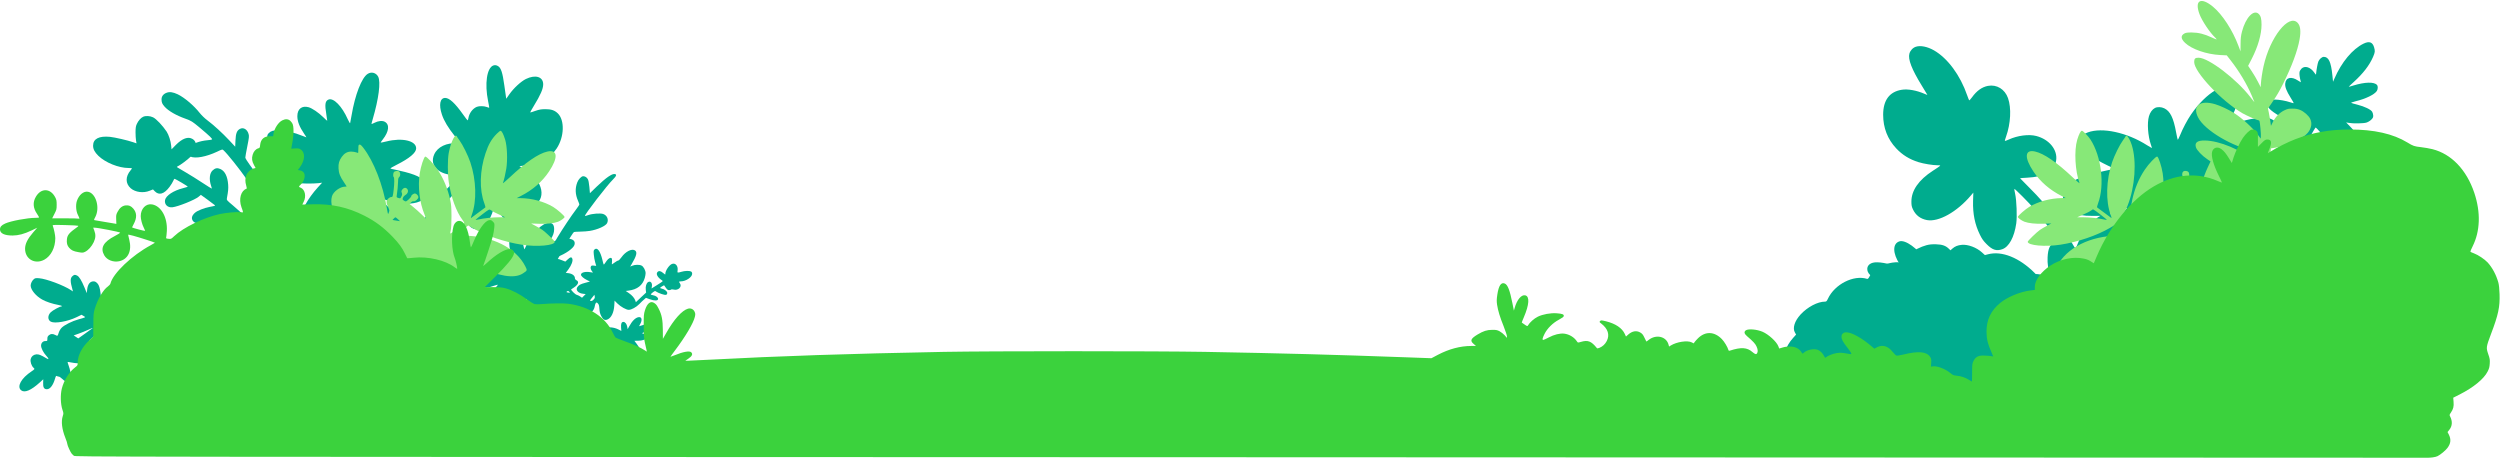 <?xml version="1.0" encoding="UTF-8"?><svg xmlns="http://www.w3.org/2000/svg" xmlns:xlink="http://www.w3.org/1999/xlink" clip-rule="evenodd" fill-rule="evenodd" height="3348.8" preserveAspectRatio="xMidYMid meet" stroke-linejoin="round" stroke-miterlimit="2" version="1.0" viewBox="1247.8 8776.9 18284.1 3348.8" width="18284.1" zoomAndPan="magnify"><path d="M0 0H20833.3V20833.3H0z" fill="none"/><g><g fill-rule="nonzero"><g fill="#00ac8e" id="change1_1"><path d="M18534.7,9095.74c-81.699,39.648 -161.796,135.764 -214.259,257.111l-9.612,22.027l-4.806,-46.857c-10.012,-98.519 -27.233,-135.364 -63.276,-135.364c-13.216,0 -32.439,16.82 -39.648,34.842c-5.206,13.617 -13.216,56.469 -16.02,86.905c-0.801,11.214 -0.801,11.214 -13.616,-6.808c-28.034,-40.048 -68.483,-52.463 -92.912,-29.235c-6.809,6.808 -13.617,18.022 -14.818,25.631c-2.403,12.815 1.602,43.252 8.81,68.082c2.403,8.41 1.202,8.01 -18.422,-5.206c-49.66,-33.641 -90.91,-24.43 -94.915,20.825c-2.403,25.231 8.41,53.665 39.248,103.325c13.616,21.226 23.628,39.247 22.827,40.449c-1.201,0.801 -12.415,-2.002 -24.83,-6.408c-33.24,-11.213 -82.9,-20.024 -114.538,-20.024c-23.629,-0 -29.236,1.602 -39.648,10.413c-17.221,14.417 -17.221,34.041 -0.401,54.465c25.631,31.238 124.951,87.306 178.616,100.923c28.435,7.208 66.481,8.41 78.495,2.002c4.406,-2.403 8.41,-3.604 9.211,-2.803c0.801,0.801 -12.815,25.631 -30.436,55.266c-37.245,62.076 -99.321,186.626 -123.75,248.301c-9.612,23.628 -17.621,52.063 -18.823,64.878c-2.002,21.626 -1.602,23.629 10.413,35.643c10.813,10.413 14.818,12.015 25.631,10.013c21.626,-4.406 33.24,-20.025 55.267,-75.292c11.213,-28.434 34.842,-80.497 52.063,-116.14c32.038,-64.478 98.919,-183.422 103.725,-183.422c1.602,0 19.223,18.823 39.648,42.051c62.876,72.087 140.17,134.162 186.626,150.582c40.449,14.017 74.89,6.408 94.915,-21.226c7.609,-11.213 9.211,-18.021 9.211,-43.252c-0,-26.432 -1.602,-32.84 -14.017,-56.068c-8.811,-16.019 -29.236,-41.65 -54.066,-67.682l-40.048,-41.65l20.024,3.604c31.238,5.607 105.728,4.406 127.755,-2.002c11.614,-3.604 25.631,-11.614 34.842,-20.425c12.815,-12.415 15.619,-17.621 15.619,-30.437c-0,-8.41 -3.605,-21.225 -7.609,-28.434c-10.413,-16.82 -55.267,-38.447 -108.532,-52.063c-23.228,-5.607 -43.653,-11.614 -45.255,-13.216c-2.002,-1.602 13.617,-6.808 34.042,-12.014c71.686,-17.221 136.164,-48.459 153.385,-74.491c8.41,-13.216 9.612,-34.842 1.602,-44.053c-20.024,-24.029 -87.706,-22.427 -173.81,4.005c-17.221,5.607 -32.039,9.612 -32.84,8.811c-0.801,-0.401 15.619,-16.02 36.044,-34.442c68.483,-62.075 114.538,-121.347 141.771,-183.822c14.818,-34.442 15.619,-42.852 7.209,-71.287c-11.214,-37.245 -35.243,-45.655 -76.092,-26.031Zm-83.301,751.309c-3.204,8.009 -11.213,8.009 -28.835,0.801c-15.218,-6.408 -18.822,-14.418 -6.407,-14.418c4.004,0 11.614,-3.604 16.82,-7.609l9.612,-8.01l5.606,11.614c3.204,6.008 4.406,14.017 3.204,17.622Z"/><path d="M2467.28,9454.97c-24.029,8.411 -38.046,26.032 -38.046,48.059c0,23.228 4.806,34.441 22.828,54.465c28.034,31.238 85.303,64.078 151.383,87.306c42.451,15.218 50.461,20.024 106.529,66.881c72.488,60.874 94.114,81.699 88.106,85.303c-2.803,2.003 -18.021,4.405 -33.64,5.607c-55.668,4.806 -113.738,26.432 -138.167,50.861c-24.83,24.83 -18.823,54.466 14.417,68.884c36.044,16.019 114.539,1.602 194.235,-35.643c38.446,-18.423 38.847,-18.423 47.658,-10.813c27.233,24.429 117.342,137.366 172.208,215.861c62.476,90.109 252.305,386.067 271.929,424.513c16.019,31.639 24.83,44.454 30.437,45.255c30.036,4.405 2.403,-81.298 -76.893,-239.49c-64.078,-127.754 -130.558,-237.887 -206.65,-340.812c-18.423,-24.83 -31.639,-46.857 -31.639,-52.063c0,-5.206 6.408,-42.051 14.418,-81.699c12.815,-64.478 14.017,-74.089 9.612,-89.708c-9.212,-34.442 -38.047,-52.063 -63.678,-38.046c-22.427,12.415 -30.036,32.439 -32.439,84.902l-2.002,45.255l-43.653,-46.857c-51.262,-54.465 -112.937,-110.934 -159.393,-145.776c-20.024,-14.818 -42.852,-37.245 -57.67,-55.667c-42.451,-53.665 -112.135,-112.536 -159.793,-134.964c-34.041,-16.019 -58.471,-19.623 -80.097,-11.614Z"/><path d="M5694.79,10070.5c-16.821,11.214 -53.665,42.852 -81.699,70.085l-50.862,49.259l-4.005,-45.655c-2.803,-30.437 -6.808,-49.66 -11.614,-57.67c-7.208,-12.815 -20.424,-20.825 -33.64,-20.825c-13.216,0 -35.243,23.228 -43.253,45.255c-16.82,44.454 -14.818,87.706 5.607,134.563c5.206,11.614 9.612,24.029 9.612,26.832c-0,3.204 -11.614,20.425 -25.231,38.447c-32.039,41.65 -96.116,137.766 -135.764,203.446c-155.789,258.713 -274.332,542.656 -266.723,638.372c2.003,24.43 18.823,70.886 25.631,71.286c8.41,0.801 38.447,-57.269 52.063,-100.922c47.658,-152.985 74.891,-221.868 140.17,-352.426c54.866,-109.332 157.39,-288.349 170.606,-296.759c2.003,-1.202 22.828,-2.403 46.056,-2.804c23.228,-0.4 54.466,-2.803 68.883,-5.206c57.67,-9.211 118.143,-36.444 127.755,-57.67c12.415,-27.233 -1.202,-56.868 -30.037,-66.48c-20.424,-6.408 -77.694,-2.403 -106.929,8.01c-13.216,4.806 -24.429,7.609 -25.631,6.808c-6.007,-6.007 163.398,-226.274 205.048,-266.723c27.233,-26.432 30.036,-40.048 8.811,-40.048c-10.012,-0 -22.427,6.007 -44.854,20.825Z"/><path d="M15336.9,10570.3c-38.847,10.012 -96.117,38.847 -123.35,61.274c-19.623,16.42 -52.864,55.667 -52.864,62.876c0,1.602 -12.415,2.002 -27.233,0.801c-58.07,-4.005 -137.366,22.827 -179.817,60.873c-11.214,10.013 -25.231,28.034 -31.638,40.449c-8.411,16.02 -13.216,21.226 -18.423,20.025c-98.519,-31.639 -237.887,39.247 -287.147,145.375c-8.41,17.622 -11.214,20.826 -20.825,20.826c-54.066,-0 -128.556,39.247 -179.417,94.514c-43.653,47.658 -59.672,99.721 -40.85,131.759l8.41,14.818l-20.825,23.228c-56.869,62.476 -82.9,143.374 -65.279,202.646c12.816,42.851 52.464,70.885 118.143,83.3c128.556,24.43 126.954,23.228 164.199,94.114c38.046,72.888 67.682,100.522 132.56,123.349c90.51,31.238 230.279,35.243 458.154,12.816c46.457,-4.405 104.126,-8.41 128.155,-8.811c40.049,-0.801 47.258,0.401 80.097,12.015c49.66,17.621 86.105,22.827 146.177,20.024c118.143,-5.607 278.737,-46.456 386.468,-98.519c92.512,-45.255 125.752,-79.697 145.776,-153.786c12.816,-47.257 22.027,-61.274 66.08,-102.925c134.563,-126.152 160.594,-165.8 159.793,-242.293c-0.4,-33.641 -6.007,-56.468 -29.636,-120.145c-12.815,-34.041 -13.216,-38.847 -13.616,-90.109c-0,-53.665 -0,-54.466 -13.617,-80.898c-20.424,-39.248 -48.859,-75.692 -98.519,-125.352c-111.334,-111.334 -239.089,-162.596 -340.011,-136.164l-23.228,6.007l-21.626,-19.624c-39.648,-36.043 -102.124,-59.672 -147.779,-55.267c-29.235,2.804 -49.26,10.813 -68.082,27.233l-14.418,12.816l-12.815,-12.415c-22.427,-21.626 -47.658,-30.437 -92.913,-31.639c-30.036,-0.801 -47.257,0.801 -70.084,6.809Z"/><path d="M1778.45,10795.8c-18.022,15.219 -18.022,38.046 0.4,102.925l2.804,9.612l-13.617,-8.811c-54.866,-36.444 -182.22,-83.701 -233.883,-87.706c-24.429,-2.003 -29.635,-0.801 -38.446,6.408c-12.816,10.012 -23.629,31.638 -23.629,47.257c0.401,30.837 38.046,76.492 84.102,102.123c28.434,16.02 75.291,31.639 117.342,39.248c14.818,2.803 26.833,6.407 26.833,8.41c-0,2.002 -2.403,3.604 -5.207,3.604c-11.213,0 -62.475,28.034 -76.092,41.651c-24.029,23.628 -23.228,56.868 1.202,69.283c29.235,14.818 121.747,-1.601 187.026,-32.839l36.844,-18.022l14.818,8.811c17.622,10.412 18.823,9.211 -38.046,25.23c-44.453,12.015 -100.521,40.049 -121.346,60.073c-8.811,8.81 -17.221,22.427 -21.627,35.242c-9.211,28.435 -8.009,27.634 -24.83,18.823c-19.623,-10.412 -34.041,-10.012 -47.657,1.602c-8.811,7.609 -11.214,12.816 -11.214,26.032c0,16.419 0,16.419 -14.818,16.419c-17.621,0 -31.238,14.418 -31.238,33.641c0,18.422 17.221,51.663 38.447,74.49c20.425,22.027 20.425,30.437 0.4,18.022c-40.449,-24.429 -56.868,-30.837 -74.089,-28.835c-20.425,2.403 -35.243,14.418 -40.449,33.641c-5.206,18.823 5.607,52.063 21.226,64.878c9.611,8.01 8.41,10.012 -14.818,25.631c-76.092,50.061 -110.134,112.136 -76.092,138.968c25.631,20.025 72.087,0.401 136.565,-58.07l24.83,-22.827l-0.801,25.631c-1.602,33.24 6.408,47.257 27.233,47.257c23.628,-0 45.255,-28.435 59.672,-77.294c6.007,-20.024 7.609,-22.427 14.017,-18.822c4.005,2.402 10.412,4.004 14.417,4.004c3.605,0 15.619,8.01 26.032,18.022c14.818,14.017 22.427,18.022 32.84,18.022c15.618,-0 25.631,-9.211 29.235,-26.832c2.803,-14.418 -6.408,-63.277 -18.022,-93.313c-4.405,-12.015 -7.609,-22.428 -6.408,-23.228c0.801,-0.801 10.413,0.4 20.826,2.803c28.434,6.808 101.322,11.614 116.14,7.609c22.427,-6.007 28.434,-30.437 11.614,-48.459c-5.206,-5.206 -17.221,-14.817 -26.832,-21.225l-17.622,-11.214l31.639,-5.206c42.851,-7.209 65.279,-17.621 68.883,-31.638c4.806,-19.224 -2.403,-30.838 -25.631,-39.648c-11.214,-4.406 -20.425,-9.211 -19.624,-10.813c0.801,-2.403 70.886,-62.476 86.905,-74.49c5.607,-4.005 9.612,-4.005 21.226,1.201c15.619,6.408 45.655,8.01 54.065,2.403c7.61,-4.806 2.403,-37.245 -8.81,-53.265c-4.406,-6.808 -20.024,-22.827 -34.442,-34.842l-26.031,-22.026l-4.806,-81.699c-5.607,-101.723 -13.216,-137.767 -31.238,-155.789c-9.612,-9.611 -16.82,-13.216 -26.832,-13.216c-26.432,0 -42.852,21.627 -46.857,62.075l-2.403,24.03l-17.221,-42.051c-21.226,-50.862 -38.046,-78.495 -53.264,-86.104c-15.219,-8.01 -21.226,-7.61 -33.641,3.203Zm144.174,382.864c-2.403,2.002 -26.031,19.223 -53.264,38.446l-49.26,34.842l-16.42,-10.813l-16.82,-11.213l36.044,-12.816c19.623,-6.808 50.06,-19.223 67.682,-27.233c34.041,-15.619 38.046,-16.82 32.038,-11.213Z"/><path d="M15260.4,9118.56c-22.828,7.209 -41.25,27.233 -48.058,50.862c-11.214,40.849 17.221,114.539 90.509,233.482c21.626,35.243 40.049,65.279 40.85,67.282c0.801,1.602 -8.41,-1.602 -20.825,-7.209c-56.869,-24.83 -121.748,-36.844 -165.801,-29.636c-90.109,14.017 -136.565,76.092 -136.565,183.022c-0,95.315 32.439,178.616 95.716,245.897c44.854,47.658 96.116,79.697 162.997,100.522c36.444,11.614 104.927,22.827 140.169,22.827c27.634,0.401 30.037,-2.403 -35.643,40.449c-103.725,67.282 -156.99,144.175 -156.589,225.873c-0,25.632 2.002,36.445 10.412,54.466c20.425,44.454 54.867,70.886 103.325,80.097c85.304,15.619 219.065,-59.271 321.189,-179.817l18.022,-21.226l-2.003,61.274c-2.403,94.515 13.216,172.209 50.461,247.5c14.818,30.036 24.83,44.453 48.859,68.482c41.651,42.051 70.886,51.663 113.338,37.245c50.06,-16.82 88.907,-88.507 103.325,-189.429c6.808,-47.657 2.402,-168.203 -8.01,-214.659c-4.406,-19.624 -7.209,-36.845 -6.007,-37.646c2.803,-2.803 105.327,100.121 144.574,145.376c58.071,67.682 169.405,218.264 169.405,229.878c0,1.602 -8.41,7.209 -18.422,12.415c-35.243,18.823 -49.26,48.859 -52.463,112.536c-2.403,45.655 4.405,90.51 18.822,129.357c4.406,11.213 7.209,20.825 6.408,21.626c-0.4,0.801 -10.813,-2.804 -22.827,-8.01c-72.889,-32.039 -145.777,-26.432 -195.437,15.619c-30.437,25.231 -43.653,70.085 -30.837,103.726c15.619,40.849 62.475,64.878 133.762,68.883c22.427,1.201 40.849,2.803 40.849,3.604c0,0.801 -18.422,18.823 -40.449,40.449c-111.735,108.131 -218.264,261.116 -265.922,380.46c-8.41,20.425 -15.218,37.245 -16.019,37.245c-0.801,0 -14.017,-25.631 -29.235,-57.269c-40.449,-82.5 -88.107,-152.584 -156.99,-231.48c-13.216,-15.218 -18.823,-24.029 -14.017,-22.026c112.936,45.655 209.053,51.262 269.526,16.019c50.861,-30.036 54.466,-95.716 7.609,-135.764c-29.636,-25.231 -76.893,-42.852 -167.002,-62.075c-23.228,-5.207 -44.454,-9.612 -47.658,-10.413c-2.803,-0.801 15.219,-12.015 40.449,-24.83c54.466,-27.633 104.126,-61.274 118.544,-80.097c16.019,-21.226 14.818,-42.051 -4.005,-59.272c-22.828,-20.424 -50.461,-26.832 -108.932,-24.429c-36.444,1.201 -57.269,4.405 -84.502,12.415c-39.248,11.614 -100.922,39.648 -129.357,58.871c-9.611,6.408 -18.422,11.214 -19.223,10.413c-0.801,-0.801 2.003,-15.619 6.408,-33.241c9.612,-36.444 11.614,-94.514 4.405,-120.946c-6.408,-23.228 -22.827,-40.449 -41.25,-43.653c-45.254,-7.208 -73.689,28.835 -91.31,114.939c-4.806,22.828 -9.211,42.852 -10.012,43.653c-1.202,0.801 -3.204,-2.002 -4.406,-6.007c-10.012,-27.634 -41.249,-88.107 -60.072,-116.541c-57.67,-86.505 -148.18,-151.784 -191.432,-137.366c-50.461,16.42 -49.66,87.305 2.003,166.201c10.813,16.82 19.623,30.837 19.623,31.638c0,0.801 -13.616,-3.604 -30.036,-10.012c-72.087,-28.034 -150.182,-41.65 -185.825,-31.638c-34.041,9.211 -48.058,35.242 -36.444,66.08c12.816,33.24 83.701,78.495 186.225,118.543c11.614,4.405 10.413,4.806 -26.031,12.415c-63.277,12.816 -94.915,36.444 -90.51,66.881c4.406,29.235 54.466,62.075 116.942,76.893c30.437,7.209 44.053,8.01 95.716,6.408c33.24,-0.801 63.677,-3.204 68.082,-5.207c4.806,-1.602 -1.201,7.209 -14.017,21.627c-76.492,86.504 -119.745,163.798 -120.145,214.259c-0.401,88.907 96.917,59.672 222.669,-66.881l44.053,-44.854l-1.602,55.266c-2.803,80.097 8.01,124.952 36.445,154.988c34.842,36.444 81.698,32.039 129.356,-12.816c19.223,-18.021 29.636,-32.038 42.051,-56.868c14.818,-29.636 16.82,-37.245 18.823,-69.685c0.801,-20.024 3.604,-36.444 5.206,-36.444c6.007,0 54.866,60.073 83.301,101.723c69.684,103.325 108.931,193.034 136.565,312.779c6.808,30.837 15.619,59.271 18.823,62.876c8.009,8.81 26.432,9.211 34.842,0.801c4.005,-4.005 6.408,-13.216 6.408,-26.032c-0,-19.624 -14.418,-88.907 -26.032,-124.15l-6.007,-18.422l17.621,-31.639c9.612,-17.22 31.238,-56.868 48.459,-87.706c38.046,-69.283 96.517,-157.791 139.368,-211.455c38.046,-46.857 121.347,-134.163 124.952,-130.158c1.601,1.202 0.4,9.211 -2.003,18.022c-2.803,8.41 -5.607,44.053 -6.808,79.296c-2.403,74.89 3.204,109.332 23.628,149.781c50.061,97.718 142.973,52.464 179.818,-87.706c7.209,-26.432 9.211,-45.255 9.211,-86.104l0.401,-52.464l34.041,34.442c62.475,62.876 124.15,96.917 175.812,96.917c76.093,0 116.541,-71.686 81.699,-144.975c-19.223,-41.25 -58.07,-79.296 -111.334,-110.534l-19.624,-11.213l48.058,-6.809c120.145,-17.22 191.432,-72.487 224.271,-173.81c14.017,-43.252 14.818,-97.718 2.003,-130.958c-10.012,-26.032 -34.842,-51.262 -58.871,-59.673c-8.411,-3.203 -29.636,-5.606 -46.457,-5.606c-17.221,-0 -31.237,-0.401 -31.237,-1.202c-0,-4.405 66.079,-92.111 100.121,-132.56l38.046,-45.655l2.803,42.051c4.005,69.283 20.825,117.742 57.67,170.205c50.861,71.687 131.359,109.333 187.827,87.707c38.847,-14.818 70.886,-60.474 86.505,-123.75c10.813,-44.053 14.017,-127.354 6.808,-182.221c-3.204,-22.427 -4.405,-40.849 -3.204,-40.849c1.201,-0 12.816,12.815 26.032,28.034c64.878,78.094 175.812,168.203 249.501,203.446c119.745,56.869 159.794,-43.653 78.095,-195.436c-32.84,-60.874 -82.5,-127.755 -138.968,-187.427l-28.435,-30.036l14.017,2.402c60.073,11.214 144.976,14.017 198.641,6.408c98.519,-13.616 201.043,-66.881 214.259,-111.735c10.012,-33.24 -7.609,-63.277 -48.859,-84.102c-28.435,-14.818 -70.486,-26.432 -106.529,-30.036c-14.818,-1.602 -28.835,-4.005 -30.838,-4.806c-1.601,-1.201 21.627,-12.415 52.063,-25.23c108.932,-44.454 170.206,-80.498 211.056,-123.35c26.031,-27.633 35.643,-46.456 35.643,-71.686c-0,-25.231 -12.415,-42.452 -40.049,-56.068c-21.626,-10.413 -25.631,-11.214 -72.888,-10.813c-70.885,0.4 -147.779,19.223 -251.103,60.873c-11.615,4.806 -21.226,8.01 -21.226,6.809c-0,-0.801 10.012,-15.219 22.026,-32.44c42.051,-58.07 69.685,-127.754 70.085,-174.21c0,-22.427 -11.213,-54.466 -24.429,-69.685c-57.27,-64.878 -203.046,20.025 -315.182,183.422c-27.633,40.449 -60.473,102.524 -81.298,154.187c-7.209,18.022 -14.417,31.638 -16.019,30.036c-1.202,-2.002 -6.408,-25.631 -11.614,-53.264c-19.224,-106.93 -43.253,-155.388 -86.505,-176.214c-21.626,-10.813 -51.262,-11.614 -68.483,-2.402c-18.823,9.611 -35.643,32.439 -43.653,60.072c-14.417,49.26 -8.009,143.774 14.418,209.053c4.405,12.415 7.609,23.228 6.808,24.029c-0.4,0.401 -16.019,-8.81 -34.442,-20.425c-147.378,-94.113 -328.797,-133.361 -434.525,-94.113c-58.071,22.026 -79.697,58.47 -58.871,99.32c19.223,36.844 98.919,92.111 207.851,144.174c26.031,12.015 45.255,22.828 42.852,23.228c-2.003,0.801 -34.442,7.61 -71.687,15.619c-183.021,39.248 -254.708,73.689 -289.951,140.17c-8.81,16.82 -10.813,25.23 -10.813,52.063c0,28.034 1.602,34.842 11.614,53.264c14.418,26.032 31.238,40.85 62.476,56.869c39.247,20.024 70.485,25.631 138.968,25.631l60.473,-0l-17.621,10.413c-58.471,34.041 -120.946,117.342 -154.187,206.249c-4.405,12.015 -9.211,22.027 -10.813,22.027c-1.602,-0 -12.815,-17.622 -24.83,-38.847c-27.633,-48.459 -94.514,-149.381 -132.961,-200.243c-54.866,-73.689 -108.931,-135.363 -178.215,-204.247c-38.046,-38.046 -69.284,-69.684 -69.284,-70.485c-0,-0.801 22.828,-2.803 51.262,-4.005c124.951,-5.606 201.444,-50.861 212.657,-126.553c11.614,-77.694 -50.861,-154.186 -145.776,-178.616c-54.466,-14.017 -135.764,-3.604 -199.842,25.631c-15.218,6.808 -28.434,11.614 -29.636,10.813c-0.801,-1.201 2.804,-15.218 8.811,-31.238c34.041,-95.315 40.048,-209.853 14.417,-281.941c-22.827,-65.279 -82.499,-101.723 -146.577,-89.708c-44.053,8.41 -82.5,36.043 -116.541,83.301c-10.012,14.017 -19.624,24.029 -21.226,22.026c-1.602,-1.602 -7.609,-17.621 -14.017,-35.242c-50.861,-147.779 -142.973,-272.33 -243.494,-330c-47.257,-26.832 -97.718,-37.245 -131.359,-26.432Zm1542.27,1181.43c-0,1.201 -10.413,13.616 -22.828,27.233c-12.815,13.616 -30.837,33.64 -39.648,44.453l-16.82,19.624l-8.01,-18.422c-6.007,-13.617 -12.415,-20.425 -22.427,-25.631l-14.418,-6.808l45.255,-14.818c24.43,-8.01 51.262,-17.622 58.871,-21.226c15.219,-6.408 20.025,-7.609 20.025,-4.405Z"/><path d="M4856.17,9255.53c-47.658,17.221 -64.878,132.961 -38.446,261.517c5.206,25.23 8.81,46.856 8.009,47.657c-0.801,0.801 -8.41,-1.602 -17.621,-5.206c-19.624,-7.609 -55.667,-8.41 -73.289,-1.202c-30.437,12.816 -55.667,46.857 -61.274,82.5c-1.602,9.211 -4.005,16.42 -5.607,16.42c-1.602,0 -17.621,-20.425 -35.242,-45.655c-56.869,-80.097 -98.519,-118.544 -128.956,-118.544c-38.046,0 -47.658,50.061 -24.029,121.347c15.619,46.857 44.854,95.716 95.715,159.794c22.428,27.633 40.449,51.262 40.449,52.063c0,0.8 -10.412,0.4 -22.827,-0.801c-77.694,-6.809 -145.376,25.631 -169.806,81.298c-36.444,82.9 34.042,150.582 157.791,150.983c16.821,-0 30.838,1.601 30.838,3.604c-0,2.002 -13.617,16.019 -30.037,30.837c-78.094,70.485 -180.218,199.441 -248.701,315.181c-11.614,19.224 -22.026,35.243 -23.628,35.243c-1.602,0 -8.811,-13.616 -16.02,-30.036c-25.631,-58.871 -56.067,-100.121 -94.914,-128.556l-23.229,-17.621l42.852,0.4c82.1,0 130.959,-21.626 151.784,-66.88c11.214,-23.229 12.014,-38.447 3.604,-62.476c-17.221,-48.459 -61.674,-76.493 -164.198,-102.925c-26.432,-6.808 -59.673,-14.417 -74.09,-17.22c-14.417,-2.403 -28.434,-6.008 -31.238,-7.61c-3.204,-1.602 14.017,-12.415 44.054,-27.233c94.914,-47.657 143.373,-88.507 143.373,-120.545c-0,-56.068 -102.524,-79.697 -217.864,-50.461c-22.026,5.206 -40.448,9.211 -41.65,8.41c-0.801,-1.202 6.007,-11.214 15.218,-22.828c46.056,-58.471 51.663,-109.733 14.418,-129.757c-17.621,-9.611 -48.058,-6.408 -74.891,7.609c-11.614,5.607 -21.225,10.012 -22.026,9.212c-0.801,-0.401 3.204,-16.42 8.81,-34.843c44.054,-149.38 60.073,-273.13 40.049,-311.577c-14.818,-28.434 -48.859,-38.046 -76.092,-20.825c-44.454,27.233 -92.913,152.585 -118.544,304.368c-4.405,27.634 -9.211,52.864 -10.412,56.068c-1.202,3.204 -8.41,-9.211 -17.221,-28.034c-42.451,-96.116 -104.527,-158.992 -140.971,-144.174c-24.83,10.413 -28.434,36.044 -15.619,110.133c4.005,24.029 6.809,44.454 6.408,45.255c-0.801,0.4 -14.017,-11.614 -30.036,-27.233c-34.041,-33.24 -80.097,-64.478 -106.129,-72.087c-49.259,-13.617 -82.499,12.415 -82.499,65.279c-0,38.046 15.619,78.495 49.66,128.555c10.012,14.418 17.621,26.432 16.42,26.432c-1.202,0 -12.415,-4.405 -25.231,-9.611c-63.276,-26.032 -131.359,-42.452 -177.815,-42.452c-37.646,0 -56.068,5.207 -71.286,20.425c-10.012,10.012 -12.015,15.619 -12.015,30.837c0,28.034 20.825,56.469 63.277,85.704c21.626,14.818 93.713,50.461 132.56,65.679l30.036,11.614l-36.043,6.809c-62.476,11.614 -91.711,26.832 -104.527,53.665c-14.417,30.036 8.811,60.473 67.282,87.305c47.257,21.626 78.495,27.634 139.769,28.034c29.636,0.401 66.48,-1.201 81.699,-2.803l27.633,-3.605l-31.238,34.042c-74.49,81.698 -126.152,176.613 -126.152,232.681c-0,34.442 24.429,57.67 56.068,53.264c49.259,-6.407 153.786,-83.701 226.273,-167.002l18.823,-22.026l-2.403,14.017c-10.012,52.864 -6.808,127.354 7.609,174.211c26.833,90.509 108.131,105.327 179.417,33.24c41.25,-41.651 62.876,-93.714 62.876,-150.983c0,-15.619 1.602,-28.434 3.605,-28.434c7.209,-0 100.521,119.745 100.521,128.956c0,1.602 -10.813,3.204 -24.029,3.204c-33.64,-0 -58.07,12.815 -70.485,37.245c-26.832,51.662 -5.206,140.57 45.255,187.026c34.442,31.638 68.483,45.255 134.963,54.065l19.624,2.804l-24.43,15.619c-51.262,32.038 -81.699,75.291 -81.699,115.339c0,42.051 28.034,68.483 72.088,68.483c36.444,-0 79.296,-23.228 122.948,-65.68l33.641,-32.839l-2.002,22.427c-3.605,32.84 8.009,92.111 24.429,126.553c24.029,49.66 56.869,70.485 88.107,55.267c20.024,-9.211 32.439,-29.636 42.451,-69.684c7.209,-28.835 8.41,-40.449 6.007,-78.095c-1.201,-24.029 -3.604,-50.461 -4.805,-58.07c-2.403,-14.017 -2.403,-14.017 30.436,18.022c63.677,62.475 118.143,138.167 178.216,247.899c26.032,47.658 34.442,66.08 32.84,74.09c-1.202,5.607 -6.808,31.638 -12.816,57.269c-10.412,44.454 -10.813,47.658 -4.405,57.27c6.808,10.012 16.019,12.415 25.631,6.407c2.803,-1.602 10.413,-24.83 16.82,-51.662c19.624,-80.898 44.454,-141.772 86.104,-208.652c22.428,-36.044 72.488,-100.522 77.694,-100.522c2.003,-0 4.406,13.216 5.207,28.835c3.604,57.269 45.254,110.934 93.713,120.946c30.837,6.808 60.073,-20.024 71.687,-65.679l4.405,-18.022l34.842,-2.003c19.224,-1.201 34.842,-1.602 34.842,-0.801c0,4.806 -44.053,50.461 -51.662,53.265c-7.209,2.803 -8.811,5.607 -6.808,13.216c1.201,5.206 -0.401,16.019 -3.605,24.029c-7.609,18.422 -7.609,44.053 0,50.461c3.204,2.803 11.614,4.005 18.823,2.803c7.209,-1.201 16.019,-2.403 19.223,-3.204c3.204,-0.4 17.622,-0.4 31.238,-0.4l25.631,0.801l-10.813,12.415c-12.014,14.818 -26.031,40.849 -26.031,48.859c-0,3.204 2.402,8.01 5.606,10.413c7.61,6.407 24.83,-2.403 48.058,-23.629l16.42,-15.218l0.401,21.626c0.4,24.029 8.811,37.645 23.628,37.645c12.015,0 29.236,-19.623 32.84,-37.645l3.204,-15.619l10.413,13.616c19.223,25.231 33.24,53.265 41.65,81.699c8.01,28.034 14.818,37.245 17.221,22.427c0.801,-4.004 -0.401,-13.616 -2.403,-20.825c-2.403,-10.012 -2.002,-17.221 2.403,-26.432l6.007,-12.815l12.415,9.211c15.219,11.213 35.243,18.422 52.063,18.422l12.415,0l-20.825,18.422c-26.833,23.229 -34.842,44.454 -22.427,60.874c17.621,23.629 47.257,19.624 80.898,-11.213c9.611,-8.811 17.621,-16.02 18.021,-16.02c0,0 0.801,10.012 1.202,22.027c0.801,24.029 11.614,52.063 24.429,63.276c11.214,10.413 28.034,7.209 38.447,-6.407c7.209,-9.612 8.41,-17.221 8.41,-48.86l0,-37.645l17.221,16.82c23.629,23.228 52.463,62.476 74.891,102.925l18.822,34.041l-4.405,22.427c-6.408,32.039 -5.607,39.648 3.204,39.648c6.007,0 8.811,-5.607 14.017,-28.034c8.01,-36.444 28.434,-79.296 52.463,-112.135l19.224,-25.631l4.405,18.021c12.815,50.061 56.468,68.083 72.888,29.636c2.803,-7.609 5.607,-23.628 5.607,-36.043l-0,-22.027l16.42,16.42c19.223,19.223 50.461,39.648 60.473,39.648c3.604,-0 8.811,-3.605 11.213,-8.01c6.809,-12.815 -2.002,-36.845 -23.228,-64.878l-18.822,-25.231l28.033,-0.4c59.673,-0.401 88.508,-33.241 43.653,-49.26l-16.019,-5.607l28.034,-14.417c17.621,-9.211 30.437,-18.423 34.441,-25.631c5.607,-10.813 5.607,-11.614 -3.604,-19.224c-5.206,-4.004 -13.216,-7.609 -18.022,-7.609c-9.211,0 -42.852,8.41 -56.468,14.017c-7.209,3.204 -7.209,2.804 0.801,-11.213c19.624,-32.84 13.616,-58.471 -11.614,-53.265c-22.427,4.406 -45.655,27.634 -67.682,68.083l-10.813,19.623l-2.803,-16.42c-3.204,-20.825 -15.619,-36.844 -28.034,-36.844c-14.017,-0 -19.224,13.216 -17.221,41.65l2.002,24.43l-24.029,-12.015c-30.036,-14.818 -72.888,-18.822 -88.907,-8.41c-5.607,3.604 -10.012,8.811 -10.012,11.614c-0,8.01 19.623,24.83 42.05,36.044l20.025,10.012l-12.015,2.803c-56.068,12.816 -74.09,24.029 -74.09,45.656c0,28.434 36.845,40.448 82.5,26.431c10.813,-3.203 20.024,-6.007 20.825,-6.007c0.801,0 -7.208,10.813 -17.22,23.629c-10.413,13.216 -25.631,36.844 -34.042,52.864l-15.218,29.235l-10.012,-22.427c-13.617,-30.837 -46.456,-78.094 -74.891,-108.932l-24.029,-25.23l16.42,-2.804c35.643,-5.606 49.66,-22.026 39.648,-46.055c-6.808,-16.821 -26.031,-25.631 -50.06,-23.629c-11.214,1.201 -23.629,3.204 -27.634,5.206c-6.808,2.804 -7.209,2.403 -4.806,-4.405c2.003,-4.005 4.406,-15.218 5.207,-24.83c1.201,-9.211 4.004,-18.022 5.606,-19.223c2.003,-1.202 3.605,-8.811 3.605,-16.821c-0,-10.813 -3.204,-17.621 -12.415,-27.233c-14.017,-14.417 -13.216,-19.623 3.604,-22.827c23.629,-4.806 42.051,-27.233 46.056,-56.469c1.201,-8.41 4.405,-18.021 7.609,-20.825c4.806,-4.806 6.808,-4.405 14.818,4.005c7.209,7.609 9.211,15.619 10.813,38.847c1.201,21.626 4.806,35.643 12.816,51.663c13.616,27.633 26.431,34.842 46.055,26.432c28.034,-11.614 46.857,-50.461 50.061,-102.925l2.002,-34.842l21.626,21.626c23.629,23.228 64.078,45.655 82.1,45.655c19.223,0 55.267,-19.623 76.893,-42.051c11.213,-11.614 26.832,-26.832 34.842,-33.24l14.017,-12.415l27.633,10.012c34.041,12.415 59.272,12.015 61.274,-0.801c1.602,-11.213 -15.619,-24.83 -36.043,-28.034c-8.41,-1.601 -16.42,-4.004 -17.221,-5.606c-1.202,-2.003 5.607,-8.811 14.417,-15.619c16.42,-11.614 16.821,-12.015 25.631,-5.207c5.207,4.005 22.027,11.615 37.646,16.821c31.638,10.813 42.451,8.81 42.451,-8.41c0,-10.413 -20.825,-26.833 -39.247,-30.437c-16.42,-3.204 -16.02,-6.808 0.801,-16.42l15.218,-8.41l12.415,17.621c10.012,14.017 15.219,18.022 24.029,18.022c6.008,-0 12.816,-1.602 15.219,-4.005c2.403,-2.403 8.41,-2.403 16.82,-0.4c34.842,10.012 66.08,-20.425 46.857,-46.056c-8.41,-11.214 -7.209,-13.617 7.208,-13.617c36.845,0 82.901,-30.837 82.901,-55.266c-0,-8.811 -2.804,-14.017 -8.811,-17.221c-11.614,-6.008 -45.255,-5.207 -69.684,2.403c-29.236,8.81 -30.838,8.41 -28.034,-9.212c4.806,-33.24 -15.219,-57.269 -40.449,-48.458c-20.425,6.808 -49.26,49.259 -49.26,72.087c0,8.01 -0.801,7.609 -14.017,-4.005c-19.223,-16.82 -32.439,-19.624 -42.851,-9.211c-14.017,14.017 -0,40.449 32.439,61.274c9.211,6.007 9.211,6.007 -33.641,32.84l-42.852,26.832l2.403,-13.616c5.206,-26.432 -10.012,-44.454 -28.034,-32.84c-12.415,8.41 -19.223,31.238 -16.42,56.068l2.403,20.425l-37.645,34.842l-37.245,35.242l-4.005,-12.014c-6.808,-18.823 -23.228,-38.046 -47.658,-54.866l-22.427,-15.219l19.624,-2.403c65.279,-8.41 103.725,-38.446 119.745,-93.313c3.203,-10.813 6.007,-26.432 6.007,-34.441c-0,-20.025 -15.219,-48.859 -30.036,-55.668c-15.619,-7.609 -48.059,-7.208 -67.282,1.202l-15.619,6.408l9.211,-15.219c37.646,-62.876 44.855,-90.91 25.631,-103.325c-22.827,-14.818 -69.283,8.811 -98.519,50.461c-9.611,13.617 -20.024,24.029 -24.029,24.029c-4.005,0 -15.218,6.408 -25.23,14.017c-10.413,7.609 -19.224,14.017 -20.425,14.017c-0.801,0 -0.801,-8.41 0.4,-19.223c1.202,-10.413 0.401,-21.226 -1.602,-24.43c-6.808,-9.611 -24.029,-1.602 -36.844,16.821c-6.408,9.211 -14.017,20.424 -17.221,24.429c-4.806,7.209 -6.408,4.406 -14.017,-28.835c-15.218,-65.279 -37.645,-96.116 -57.269,-78.495c-7.609,6.809 -8.41,10.413 -6.007,37.646c1.201,16.42 5.606,42.051 10.012,56.468l7.609,26.432l-17.221,-2.002c-14.417,-1.602 -18.022,-0.401 -21.626,6.408c-5.206,9.211 -0.401,25.631 10.813,38.446c6.408,7.209 6.408,7.209 -11.214,4.005c-38.847,-7.609 -72.087,0.801 -72.087,17.621c0,10.012 18.022,26.432 44.054,39.248l21.626,10.813l-32.44,8.811c-35.643,9.211 -49.66,16.82 -60.072,32.439c-13.617,20.825 6.007,44.053 41.25,48.058l20.024,2.403l-26.833,26.832l-14.017,-9.611c-7.609,-5.207 -19.223,-10.413 -25.631,-12.015c-10.012,-2.002 -44.053,-36.044 -39.647,-39.648c0.8,-0.4 10.012,-6.808 20.825,-14.017c32.439,-22.026 38.847,-43.252 16.42,-53.264c-5.607,-2.804 -9.612,-8.01 -9.612,-12.816c-0,-20.024 -19.223,-34.842 -48.859,-38.446l-18.422,-2.003l19.223,-25.631c22.827,-30.437 35.242,-64.077 28.434,-78.895c-6.007,-13.617 -14.017,-12.015 -33.641,6.408l-17.22,15.619l-24.029,-9.612c-12.816,-5.607 -27.634,-10.012 -32.44,-10.012c-12.815,-0 -11.614,-11.214 2.003,-16.42c56.869,-21.226 112.536,-60.473 120.946,-85.303c15.619,-48.058 -49.66,-61.274 -145.376,-28.835c-24.029,8.01 -44.053,14.417 -44.854,14.417c-0.801,0 5.607,-10.412 14.417,-23.628c19.624,-29.236 27.634,-51.663 27.634,-77.294c-0,-32.039 -11.614,-46.856 -37.245,-47.257c-48.058,-0.4 -128.956,79.296 -165,162.997c-7.209,16.42 -14.017,30.437 -14.818,31.638c-1.201,0.801 -4.806,-12.815 -8.41,-30.837c-11.614,-58.471 -32.039,-87.706 -62.075,-87.706c-16.019,0 -31.638,13.216 -36.845,31.238c-6.007,21.626 -4.805,63.677 2.003,90.509c3.604,13.216 5.206,24.43 4.405,25.631c-1.201,0.801 -6.808,-2.002 -13.216,-6.407c-48.458,-34.042 -137.766,-60.474 -186.626,-54.867c-29.635,3.204 -42.05,8.01 -55.667,21.226c-15.218,14.417 -14.818,29.235 2.403,47.658c14.017,15.618 63.277,46.856 97.318,62.075c22.827,10.012 23.228,10.012 -42.852,25.23c-25.231,6.007 -56.068,15.219 -68.082,20.425c-69.685,31.638 -78.896,94.514 -18.423,126.953c14.818,8.01 22.027,8.811 70.485,8.811c49.661,-0.4 56.869,-1.201 88.908,-12.815c19.223,-6.408 33.641,-10.013 32.439,-7.61c-1.602,2.403 -14.017,17.221 -27.633,32.84c-34.442,39.648 -71.286,95.716 -98.519,149.781l-22.828,46.056l-6.408,-16.019c-41.65,-100.922 -126.553,-224.672 -205.849,-299.162c-15.619,-14.818 -28.434,-27.634 -28.434,-28.435c-0,-0.801 14.818,-2.803 33.24,-3.604c64.879,-4.005 99.721,-30.036 99.721,-73.689c-0,-32.439 -26.432,-64.078 -64.478,-76.893c-29.636,-10.413 -72.087,-5.607 -118.143,13.616c-6.808,2.403 -7.209,1.602 -4.806,-6.808c18.422,-59.272 22.427,-98.519 12.816,-134.963c-7.61,-30.037 -15.219,-41.25 -35.644,-52.864c-9.211,-5.206 -14.017,-10.413 -12.014,-13.216c12.815,-22.027 54.466,-80.898 83.701,-118.944c36.444,-47.257 143.374,-159.793 147.378,-155.788c1.202,1.201 -0.4,16.419 -4.004,34.041c-7.61,38.446 -8.811,134.162 -2.003,167.803c16.02,79.696 48.459,124.951 92.112,129.356c52.864,4.806 104.526,-54.866 129.757,-149.381l9.611,-35.643l18.422,36.044c23.629,45.655 50.862,79.296 80.097,99.721c19.624,13.216 26.833,16.019 48.058,17.22c20.025,0.801 27.634,-0.4 38.046,-7.208c16.02,-10.012 28.435,-35.643 28.835,-58.872c0,-12.014 -8.81,-48.859 -16.019,-67.281c-0,-0.4 12.816,0.401 28.434,1.202c36.444,2.002 59.673,-4.406 81.299,-23.629c38.046,-33.641 44.854,-86.905 18.022,-141.772c-17.622,-36.444 -57.67,-76.893 -107.33,-108.13l-38.046,-24.029l33.24,-3.204c111.735,-10.012 189.429,-50.862 239.089,-125.752c56.068,-84.503 59.672,-207.051 8.41,-256.711c-23.228,-22.427 -48.058,-30.837 -90.91,-30.837c-32.038,0.4 -43.652,2.403 -74.089,12.815c-19.624,7.209 -36.444,12.015 -37.245,11.214c-0.801,-0.801 11.213,-22.027 26.432,-47.257c49.66,-80.898 68.883,-125.352 68.883,-158.592c-0,-55.668 -56.869,-72.888 -126.553,-38.847c-36.845,18.422 -89.709,67.281 -121.347,112.536l-22.427,32.039l-2.803,-20.025c-1.602,-11.213 -6.408,-46.456 -11.214,-78.494c-12.816,-93.313 -24.029,-126.954 -45.655,-140.17c-12.415,-7.609 -22.828,-8.811 -34.442,-4.806Zm-759.318,992.401l23.228,6.808l-12.415,7.609c-6.809,4.005 -13.216,12.015 -14.818,17.621c-1.202,5.607 -3.605,10.013 -5.207,10.013c-3.203,-0 -60.473,-62.076 -60.473,-65.68c0,-0.801 10.413,2.403 23.228,7.609c12.415,5.207 33.241,12.415 46.457,16.02Zm1318.8,669.61c-0.801,0.801 -7.609,-0 -14.818,-1.202c-12.015,-2.803 -12.816,-3.204 -6.007,-8.009c6.407,-4.806 8.41,-4.406 14.818,1.201c4.004,3.604 6.808,7.209 6.007,8.01Zm173.41,50.461c-7.209,7.609 -14.017,11.213 -20.025,10.012c-8.81,-1.202 -8.41,-2.003 8.411,-23.228l17.621,-22.027l2.403,12.015c1.602,9.611 -0,14.417 -8.41,23.228Zm-201.444,55.267c3.204,1.201 3.204,3.604 -1.201,9.211c-5.607,7.609 -6.008,7.609 -17.622,-3.605c-15.619,-14.818 -15.218,-18.822 1.202,-12.415c6.808,2.804 14.818,6.008 17.621,6.809Zm-162.997,8.41c-0,7.208 -0.801,8.009 -3.605,3.204c-2.402,-3.204 -2.803,-7.209 -2.002,-8.811c3.604,-5.607 5.607,-3.604 5.607,5.607Zm217.863,5.206c2.804,7.609 -2.002,7.609 -12.014,0c-7.609,-5.607 -7.609,-5.607 0.801,-6.007c4.806,-0 9.611,2.803 11.213,6.007Zm-73.689,35.243c8.811,12.014 16.02,22.827 16.02,24.029c-0,5.206 -19.224,2.803 -34.843,-4.406c-14.417,-6.407 -15.218,-7.609 -13.216,-19.223c6.008,-27.633 11.214,-28.034 32.039,-0.4Zm-46.856,65.279c8.41,1.602 14.817,4.805 14.817,8.009c0,2.804 2.804,13.617 6.408,23.629c4.406,12.815 5.206,21.626 2.403,29.235l-3.604,10.813l-7.209,-14.017c-3.604,-7.609 -12.815,-22.026 -19.624,-32.038c-22.427,-31.639 -22.827,-30.437 6.809,-25.631Z"/><path d="M2295.08,9630.78c-17.221,7.609 -36.044,29.235 -46.456,52.464c-7.609,16.419 -9.211,27.233 -9.612,60.072c0,22.027 1.602,49.66 3.604,60.874l3.605,21.226l-23.228,-8.01c-41.651,-14.418 -135.364,-36.044 -170.607,-39.648c-80.497,-8.01 -123.749,14.417 -123.749,64.478c-0,25.631 11.614,47.658 38.446,74.09c51.663,50.06 148.58,89.308 221.869,89.308c13.216,-0 24.029,1.201 24.029,2.402c-0,1.202 -4.406,8.01 -10.012,14.418c-38.847,46.456 -38.447,96.517 0.8,131.359c33.641,29.235 92.913,37.245 138.969,18.022l24.029,-9.612l13.216,13.616c30.837,31.639 68.082,20.826 107.73,-32.038c11.614,-15.619 24.029,-35.643 27.233,-44.454c3.204,-9.211 7.609,-15.218 10.813,-14.418c7.609,2.003 95.716,54.066 95.716,56.869c-0,1.202 -15.619,6.008 -34.842,11.214c-70.085,17.621 -125.352,54.466 -131.76,86.905c-6.007,32.439 19.223,56.869 54.066,52.864c42.851,-5.206 164.999,-54.466 191.832,-77.294l16.019,-13.616l47.658,34.442c26.031,18.822 49.66,36.844 52.864,39.648c6.407,6.007 7.609,5.606 -37.646,14.417c-38.847,7.609 -87.706,26.832 -105.327,42.051c-28.034,23.628 -30.437,50.461 -6.408,69.284c22.828,18.021 92.912,7.208 183.822,-27.634c24.43,-9.211 48.058,-17.621 53.265,-18.823c11.614,-2.803 39.648,21.627 136.164,118.143c69.284,69.284 92.112,88.908 104.126,88.908c9.212,-0 20.826,-16.019 20.826,-29.235c-0,-18.823 -19.224,-56.469 -46.857,-90.91c-28.434,-35.643 -99.721,-104.927 -166.201,-161.396c-47.658,-40.048 -48.058,-40.449 -45.655,-54.866c9.611,-51.662 11.213,-69.684 9.211,-98.119c-4.406,-61.274 -24.029,-100.121 -57.269,-114.939c-22.027,-9.611 -36.845,-7.208 -55.267,9.211c-23.629,20.425 -28.435,65.68 -12.415,113.738c3.604,10.413 6.007,19.624 5.206,20.425c-0.801,0.801 -31.238,-18.022 -67.682,-42.051c-36.044,-24.029 -90.91,-58.07 -121.747,-76.092c-70.085,-40.449 -69.684,-40.049 -62.476,-43.253c18.022,-7.609 78.095,-52.063 95.716,-70.885c47.658,-50.061 54.466,-106.93 15.619,-130.558c-32.439,-20.024 -75.291,-4.406 -123.349,44.454l-30.437,31.237l-2.804,-27.633c-2.803,-32.84 -18.021,-78.896 -32.839,-101.723c-30.037,-44.854 -76.493,-94.114 -99.721,-104.927c-22.827,-10.813 -53.264,-12.415 -72.087,-4.005Z"/></g><g fill="#87e878" id="change2_1"><path d="M17334.5,8788.16c-18.022,10.813 -18.022,45.255 -0.4,92.111c17.621,47.658 75.691,134.963 112.936,169.806c6.808,6.808 12.415,13.216 12.415,14.818c0,1.601 -16.82,-4.806 -36.844,-14.418c-52.864,-24.83 -96.117,-35.643 -145.376,-36.043c-31.238,-0 -42.852,1.601 -53.265,7.208c-28.434,15.619 -26.832,38.847 4.806,68.884c48.859,46.456 156.59,83.701 256.711,88.907l48.058,2.403l28.434,36.444c62.876,80.497 116.942,171.007 153.786,256.31c10.813,25.631 20.024,47.658 20.024,48.859c0,1.202 -12.815,-14.417 -28.834,-35.242c-101.723,-132.561 -305.971,-288.349 -378.859,-289.15c-25.631,-0.401 -32.839,6.408 -32.839,31.638c-0,73.289 200.642,285.946 354.428,375.254c29.236,16.82 107.731,51.262 117.342,51.262c2.003,0 4.806,2.403 6.007,5.607c3.605,9.611 11.615,96.116 10.013,112.136l-1.202,15.618l-20.825,-27.633c-38.847,-52.463 -112.937,-120.145 -174.211,-159.393c-39.247,-24.83 -100.922,-53.665 -138.167,-64.478c-111.335,-32.84 -168.203,11.214 -124.951,96.517c47.257,94.514 252.305,215.861 418.506,248.3c19.624,3.605 36.044,7.209 36.845,7.609c1.201,1.202 -6.008,60.474 -9.612,78.896l-2.403,11.213l-26.432,-22.827c-102.123,-86.505 -260.315,-152.985 -367.644,-154.187c-54.867,-0.801 -75.292,14.818 -64.879,50.061c6.007,20.024 45.255,61.675 82.099,86.104l24.83,16.82l-19.623,41.651c-37.245,78.895 -73.289,198.24 -90.109,300.764c-3.605,22.026 -7.209,40.849 -8.411,41.65c-1.601,2.002 -9.611,-18.422 -9.611,-25.631c-0,-2.803 4.405,-14.818 10.012,-26.832c13.616,-28.835 13.216,-44.855 -1.602,-59.673c-6.808,-6.407 -16.019,-11.614 -21.626,-11.614c-11.614,0 -12.415,-2.002 -18.823,-56.068c-5.206,-43.252 -5.206,-86.905 0,-90.109c5.206,-3.203 5.206,-24.429 0,-34.041c-6.007,-11.213 -30.437,-14.818 -40.048,-6.007c-10.413,9.612 -10.413,30.437 -0,40.048c6.007,5.607 8.009,12.416 8.009,29.636c0,21.626 5.607,81.299 10.012,106.93c2.003,11.213 0.801,12.415 -12.014,16.42c-14.017,4.405 -14.418,4.405 -22.027,-10.814c-6.407,-12.815 -6.808,-16.82 -2.803,-27.633c4.005,-10.413 3.204,-13.616 -3.604,-23.228c-10.013,-13.617 -23.629,-16.42 -34.042,-6.808c-14.017,12.815 -8.009,36.844 12.015,47.257c6.007,3.204 13.616,11.614 16.42,18.823c4.806,11.614 4.806,13.216 -4.406,20.024c-5.206,4.005 -12.415,7.609 -15.618,7.609c-7.61,0 -40.049,-30.837 -40.049,-38.046c0,-8.811 -20.425,-22.427 -29.636,-19.624c-11.213,3.204 -22.427,16.42 -22.427,26.432c0,12.415 22.427,32.44 34.041,30.437c6.808,-1.602 12.816,1.202 20.024,8.811l10.413,10.813l-29.235,23.628c-16.02,12.816 -43.253,37.245 -60.073,54.466c-17.221,16.821 -31.238,29.636 -31.238,28.034c0,-1.602 5.207,-15.619 11.614,-30.837c35.643,-84.502 49.26,-202.645 34.442,-299.162c-7.609,-50.461 -30.837,-120.946 -40.449,-122.949c-9.612,-1.602 -62.476,53.665 -90.509,96.117c-43.253,64.478 -74.09,138.167 -92.112,221.868c-7.209,33.24 -8.811,53.264 -9.211,118.143c-0,51.662 2.002,86.104 5.206,101.322c3.204,12.816 4.406,24.43 3.605,25.631c-3.204,2.804 -102.524,-72.087 -102.524,-77.293c-0.401,-2.403 6.007,-12.415 13.216,-22.427c18.822,-24.83 39.247,-62.476 55.667,-103.325c54.866,-136.565 68.082,-326.795 30.837,-444.538c-9.611,-32.039 -30.036,-68.082 -38.046,-68.082c-3.204,-0 -6.007,1.201 -6.007,3.204c-0,1.602 -9.211,15.618 -20.425,30.837c-24.429,33.24 -62.075,109.733 -79.296,160.194c-44.053,130.558 -48.058,284.744 -10.412,385.266c5.607,14.818 7.609,24.029 4.806,22.427c-5.607,-3.604 -98.92,-72.888 -104.126,-77.294c-1.602,-1.201 1.602,-14.818 7.208,-30.036c49.66,-131.359 24.43,-343.616 -55.667,-466.564c-15.619,-24.029 -54.466,-64.078 -62.476,-64.078c-9.211,0 -21.626,24.43 -34.441,66.08c-23.629,79.296 -15.219,231.08 16.82,316.383c1.602,4.405 -20.425,-14.017 -48.859,-40.85c-118.143,-111.334 -211.456,-175.412 -276.735,-189.829c-75.291,-16.821 -80.097,43.653 -11.614,146.177c49.66,74.49 119.745,135.363 206.25,179.016l30.436,15.619l-28.033,0c-83.301,0.801 -172.209,24.43 -238.689,64.078c-28.835,17.22 -83.701,65.278 -83.701,73.689c-0,7.208 27.232,26.832 47.657,34.842c31.238,11.614 80.898,16.82 141.371,14.818l55.668,-2.003l-32.039,17.221c-17.622,9.211 -40.85,22.828 -51.262,30.036c-23.629,16.42 -89.308,80.097 -89.308,86.505c-0,27.233 127.754,38.847 239.089,21.626c127.755,-19.623 265.521,-66.48 362.438,-122.948l30.838,-18.423l46.456,37.245c25.23,20.025 46.056,36.845 46.056,37.245c-0,0.401 -27.634,0.401 -61.274,0.801c-204.648,0.401 -380.461,88.507 -448.944,224.672c-14.817,30.036 -15.218,29.235 18.823,51.663c61.274,40.449 181.82,20.424 326.395,-54.466c21.226,-10.813 39.248,-19.224 40.048,-18.423c0.801,0.801 -3.604,10.814 -10.012,21.627c-8.41,15.619 -10.012,21.626 -6.407,25.23c3.604,3.604 7.208,3.604 16.019,-0.4c6.007,-2.804 24.83,-10.813 41.25,-18.022c16.42,-7.209 30.837,-12.415 31.238,-12.015c0.801,0.801 -1.202,14.017 -4.806,29.636c-12.816,55.668 -6.007,124.951 14.818,154.187c11.614,16.42 32.039,24.029 48.859,18.422c13.216,-4.405 44.454,-34.442 53.665,-51.262c4.005,-7.209 8.41,-8.811 25.631,-8.811c37.245,-0.4 90.509,-32.839 126.953,-78.094c12.015,-14.418 22.027,-26.032 22.828,-26.032c0.801,0 5.607,4.406 10.413,10.012c19.623,22.828 56.868,24.83 86.504,4.406c13.216,-9.211 17.221,-10.413 24.43,-6.408c18.022,9.612 35.643,-9.211 22.026,-24.029c-6.007,-6.808 -6.007,-8.41 4.406,-24.83c6.408,-9.211 12.014,-18.022 12.415,-18.823c0.801,-1.201 8.41,2.003 16.82,6.808c18.823,10.813 33.24,10.813 55.267,1.202l16.82,-7.609l2.403,22.427c8.41,74.089 26.833,141.371 45.655,164.999c6.408,8.01 17.221,26.032 24.43,40.049c17.621,34.842 45.255,68.883 89.308,110.133c23.629,22.427 39.648,34.041 45.655,34.041c12.415,0 12.015,-8.81 -2.803,-43.252c-16.019,-38.046 -31.238,-92.112 -34.442,-122.548l-2.803,-25.631l14.417,-4.406c21.226,-7.208 48.859,-34.041 61.274,-58.871c12.816,-26.432 17.622,-71.687 9.612,-96.116c-5.206,-14.818 -4.806,-15.619 8.41,-25.631c98.119,-74.49 150.182,-159.393 135.364,-221.068c-4.806,-20.825 -29.235,-47.257 -43.653,-47.257c-11.614,0 -10.012,-4.005 12.415,-32.039c48.459,-60.473 69.684,-131.358 54.867,-181.819c-10.013,-34.042 -59.673,-70.486 -96.117,-70.486c-6.007,0 -11.213,-0.801 -11.213,-1.602c-0,-1.201 10.012,-16.42 22.026,-34.441c12.015,-18.022 22.828,-36.444 24.029,-40.449c3.204,-9.211 1.202,-9.211 36.044,-1.602c15.619,3.204 34.842,6.007 42.852,6.007l14.818,0l-2.403,22.027c-2.403,24.429 5.206,42.051 18.422,42.051c12.015,-0 41.651,-36.445 54.466,-66.481c6.007,-15.218 11.614,-28.034 12.415,-28.835c0.401,-0.801 18.022,4.005 39.248,10.813c80.096,25.631 161.395,31.238 208.652,13.617c27.633,-10.012 56.468,-38.447 60.473,-59.272c10.413,-57.269 -52.063,-121.747 -130.558,-134.563c-40.449,-6.407 -91.711,6.008 -129.757,31.639c-20.424,14.017 -20.424,14.017 -16.019,-20.025l2.403,-18.422l30.837,-4.806c71.286,-10.813 181.82,-57.669 223.47,-94.114c38.447,-33.64 51.262,-78.895 32.84,-116.941c-11.213,-23.629 -46.857,-54.866 -74.89,-65.679c-16.821,-6.809 -31.238,-9.212 -54.867,-9.212c-28.034,-0.4 -35.242,1.202 -59.272,12.415c-34.441,16.42 -64.878,47.658 -84.101,85.304l-14.017,28.434l-4.406,-33.24c-2.803,-18.422 -7.609,-46.857 -11.213,-63.677l-6.408,-30.037l26.432,-38.046c37.646,-54.866 56.869,-86.905 86.905,-147.778c60.874,-122.148 103.726,-237.488 118.143,-320.388c10.413,-60.073 6.007,-98.519 -14.017,-120.145c-64.878,-69.685 -203.045,105.728 -249.502,316.783c-10.012,44.854 -18.021,100.121 -20.024,135.764l-0.801,18.022l-20.024,-39.248c-10.813,-21.626 -31.638,-56.868 -46.056,-78.094l-26.031,-38.847l26.832,-52.063c45.655,-89.308 71.286,-178.616 71.286,-249.101c0,-42.852 -5.206,-63.277 -20.024,-78.095c-36.844,-36.444 -96.116,25.631 -122.949,128.556c-8.009,30.837 -10.012,49.259 -10.412,91.31l-0.401,53.265l-15.218,-40.449c-42.852,-114.939 -117.742,-229.478 -186.626,-286.347c-43.252,-35.643 -78.094,-48.859 -97.718,-37.645Zm-722.874,1559.49c25.631,19.624 46.055,36.444 45.254,37.245c-0.801,0.801 -10.012,-0.4 -20.825,-2.803c-38.446,-8.811 -104.526,-16.019 -149.781,-16.019l-46.056,-0.401l30.037,-13.216c40.048,-17.621 64.077,-30.036 75.691,-38.847c10.813,-8.811 6.408,-11.213 65.68,34.041Zm643.178,28.034l9.211,9.612l-11.614,2.403c-6.008,1.201 -18.423,3.204 -27.233,4.405l-16.02,2.403l14.818,-14.017c8.41,-8.01 16.42,-14.417 18.423,-14.417c2.002,-0 7.609,4.405 12.415,9.611Z"/><path d="M4879.8,9756.13c-37.646,38.847 -59.272,76.492 -80.898,141.371c-42.852,126.152 -46.056,267.924 -8.811,366.443c5.607,15.218 8.811,28.835 7.209,30.036c-5.206,4.406 -98.519,73.69 -104.126,77.294c-2.803,1.602 -0.801,-7.609 4.806,-22.427c37.645,-100.522 33.64,-254.708 -10.413,-385.266c-17.221,-50.461 -54.866,-126.954 -79.296,-160.194c-11.213,-15.219 -20.425,-29.235 -20.425,-30.837c0,-2.003 -2.803,-3.204 -6.007,-3.204c-14.417,-0 -40.849,64.077 -52.463,128.155c-8.41,46.055 -8.41,152.584 0.4,210.254c16.42,111.335 55.267,218.264 100.522,277.536c7.209,10.012 13.616,20.024 13.216,22.427c-0,5.206 -99.32,80.097 -102.524,77.293c-0.801,-1.201 0.4,-12.815 3.604,-25.631c3.204,-15.218 5.206,-49.66 5.206,-101.322c-0.4,-64.879 -2.002,-84.903 -9.211,-118.143c-18.021,-83.701 -48.859,-157.39 -92.111,-221.868c-28.034,-42.452 -80.898,-97.719 -90.51,-96.117c-9.611,2.003 -32.839,72.488 -40.449,122.949c-14.817,96.517 -1.201,214.66 34.442,299.162c6.408,15.218 11.614,29.235 11.614,30.837c0,1.602 -14.017,-11.213 -30.837,-28.034c-17.221,-17.221 -44.454,-41.65 -60.473,-54.466l-29.236,-23.628l10.413,-10.813c7.209,-7.609 13.216,-10.413 20.024,-8.811c11.614,2.003 34.041,-18.022 34.041,-30.437c0,-10.012 -11.213,-23.228 -22.427,-26.432c-9.211,-2.803 -29.636,10.813 -29.636,19.624c0,7.209 -32.439,38.046 -40.048,38.046c-3.204,0 -10.413,-3.604 -15.619,-7.609c-9.211,-6.808 -9.211,-8.41 -4.405,-20.024c2.803,-7.209 10.412,-15.619 16.42,-18.823c20.024,-10.413 26.031,-34.442 12.014,-47.257c-10.412,-9.612 -24.029,-6.809 -34.041,6.808c-6.808,9.612 -7.609,12.815 -3.604,23.228c4.004,10.813 3.604,14.818 -2.804,27.633c-7.609,15.219 -8.01,15.219 -22.026,10.814c-12.816,-4.005 -14.017,-5.207 -12.015,-16.42c4.405,-25.631 10.012,-85.304 10.012,-106.93c0,-17.22 2.003,-24.029 8.01,-29.636c10.412,-9.611 10.412,-30.436 -0,-40.048c-9.612,-8.811 -34.041,-5.206 -40.049,6.007c-5.206,9.612 -5.206,30.838 0,34.041c5.207,3.204 5.207,46.857 0,90.109c-6.407,54.066 -7.208,56.068 -18.822,56.068c-5.607,0 -14.818,5.207 -21.627,11.614c-14.818,14.818 -15.218,30.838 -1.602,59.673c5.607,12.014 10.013,24.029 10.013,26.832c-0,7.209 -8.01,27.633 -9.612,25.631c-1.201,-0.801 -4.806,-19.624 -8.41,-41.65c-28.435,-171.808 -96.116,-344.817 -173.41,-443.737c-13.216,-16.821 -20.425,-22.828 -26.432,-22.027c-7.609,1.202 -8.41,4.005 -8.811,29.236c-0.4,15.218 -0.801,29.235 -1.201,30.837c-0,1.602 -6.808,-0 -14.418,-3.204c-7.609,-2.803 -24.429,-5.607 -37.245,-5.607c-27.633,0 -49.259,12.015 -68.082,38.046c-19.624,27.233 -26.031,49.66 -24.029,85.303c2.002,35.644 11.614,59.673 40.449,102.124c10.413,14.818 18.823,27.633 18.823,28.835c-0,1.201 -5.207,2.002 -11.214,2.002c-36.444,0 -86.104,36.444 -96.116,70.486c-14.818,50.461 6.408,121.346 54.866,181.819c22.427,28.034 24.029,32.039 12.415,32.039c-14.417,0 -38.847,26.432 -43.653,47.257c-14.817,61.675 37.246,146.578 135.364,221.068c13.216,10.012 13.617,10.813 8.41,25.631c-8.009,24.429 -3.203,69.684 9.612,96.116c12.415,24.83 40.048,51.663 61.274,58.871l14.418,4.406l-2.804,25.631c-3.204,30.436 -18.422,84.502 -34.441,122.548c-14.818,34.442 -15.219,43.252 -2.804,43.252c6.007,0 22.027,-11.614 45.655,-34.041c44.054,-41.25 71.687,-75.291 89.308,-110.133c7.209,-14.017 18.022,-32.039 24.43,-40.049c18.823,-23.628 37.245,-90.91 45.655,-164.999l2.403,-22.427l16.82,7.609c22.027,9.611 36.445,9.611 55.267,-1.202c8.41,-4.805 16.02,-8.009 16.821,-6.808c0.4,0.801 6.007,9.612 12.415,18.823c10.412,16.42 10.412,18.022 4.405,24.83c-13.616,14.818 4.005,33.641 22.027,24.029c7.208,-4.005 11.213,-2.803 24.429,6.408c29.636,20.424 66.881,18.422 86.505,-4.406c4.806,-5.606 9.611,-10.012 10.412,-10.012c0.801,0 10.813,11.614 22.828,26.032c36.444,45.255 89.709,77.694 126.954,78.094c17.22,0 21.626,1.602 25.631,8.811c9.211,16.82 40.449,46.857 53.665,51.262c16.82,5.607 37.245,-2.002 48.859,-18.422c20.825,-29.236 27.633,-98.519 14.818,-154.187c-3.605,-15.619 -5.607,-28.835 -4.806,-29.636c0.4,-0.4 14.818,4.806 31.238,12.015c16.419,7.209 35.242,15.218 41.249,18.022c8.811,4.004 12.415,4.004 16.02,0.4c3.604,-3.604 2.002,-9.611 -6.408,-25.23c-6.408,-10.813 -10.813,-20.826 -10.012,-21.627c0.801,-0.801 18.823,7.61 40.048,18.423c144.575,74.89 265.121,94.915 326.395,54.466c34.041,-22.428 33.641,-21.627 18.823,-51.663c-68.483,-136.165 -244.296,-224.271 -448.943,-224.672c-33.641,-0.4 -61.274,-0.4 -61.274,-0.801c-0,-0.4 20.825,-17.22 46.056,-37.245l46.456,-37.245l30.837,18.423c96.917,56.468 234.684,103.325 362.438,122.948c111.335,17.221 239.09,5.607 239.09,-21.626c-0,-6.408 -65.68,-70.085 -89.308,-86.505c-10.413,-7.208 -33.641,-20.825 -51.262,-30.036l-32.039,-17.221l55.667,2.003c60.473,2.002 110.133,-3.204 141.371,-14.818c20.425,-8.01 47.658,-27.634 47.658,-34.842c-0,-8.411 -54.866,-56.469 -83.701,-73.689c-66.481,-39.648 -155.388,-63.277 -238.689,-64.078l-28.034,0l30.437,-15.619c86.504,-43.653 156.589,-104.526 206.249,-179.016c68.483,-102.524 63.677,-162.998 -11.614,-146.177c-65.279,14.417 -158.592,78.495 -276.735,189.829c-28.434,26.833 -50.461,45.255 -48.859,40.85c8.01,-21.226 18.423,-66.481 24.83,-105.328c10.013,-64.878 6.408,-162.196 -8.009,-211.055c-12.816,-41.65 -25.231,-66.08 -34.442,-66.08c-3.204,0 -16.42,10.413 -28.434,22.828Zm-17.622,572.693c11.214,5.606 33.641,16.419 50.061,23.628l30.036,13.216l-46.055,0.401c-45.255,-0 -111.335,7.208 -149.782,16.019c-10.813,2.403 -20.024,3.604 -20.825,2.803c-0.801,-0.801 21.626,-18.822 49.26,-40.048c47.657,-36.444 51.262,-38.447 59.271,-32.84c4.406,3.204 17.221,10.813 28.034,16.821Zm-703.651,51.662l14.818,14.017l-16.019,-2.403c-8.811,-1.201 -21.226,-3.204 -27.233,-4.405l-11.614,-2.403l9.211,-9.612c4.806,-5.206 10.412,-9.611 12.415,-9.611c2.002,-0 10.012,6.407 18.422,14.417Z"/></g><g id="change3_1"><path d="M3311.5,9657.61c-28.434,14.017 -57.669,59.672 -63.677,98.519l-2.402,17.221l-25.231,-0c-40.849,-0 -65.279,22.026 -69.684,62.475c-2.003,21.226 -3.204,23.228 -14.017,26.032c-18.022,4.805 -34.041,23.228 -40.85,46.856c-8.009,26.833 -5.206,48.058 10.012,75.692l11.615,21.226l-16.02,4.004c-22.026,6.008 -45.255,28.435 -52.864,50.862c-8.009,23.629 -8.009,46.056 0,73.289c3.605,12.014 4.806,22.427 3.204,22.827c-42.051,14.418 -59.272,75.692 -38.046,135.364c15.619,43.252 16.019,39.648 -5.206,36.845c-26.032,-3.605 -106.529,3.604 -152.985,13.616c-116.141,25.231 -267.123,98.119 -333.604,161.796c-22.027,20.825 -22.827,21.225 -41.65,19.223c-17.622,-2.002 -19.224,-3.204 -16.821,-10.813c1.202,-4.806 3.605,-25.631 4.806,-46.456c5.207,-98.92 -40.449,-181.82 -107.33,-194.235c-45.254,-8.41 -83.701,30.837 -83.701,85.703c0,22.428 10.012,60.874 22.427,84.903c5.207,10.813 9.612,20.825 9.612,22.828c-0,2.803 -90.91,-21.226 -94.915,-24.83c-0.801,-0.801 4.005,-10.813 10.413,-22.828c25.631,-46.857 24.83,-83.701 -1.602,-114.939c-17.221,-19.624 -32.84,-26.432 -56.469,-23.629c-24.029,2.403 -44.453,18.823 -58.871,47.258c-10.412,19.623 -11.213,24.83 -10.012,54.866l1.202,33.24l-10.013,-2.002c-5.606,-1.202 -38.847,-6.808 -74.089,-12.415c-35.243,-6.008 -68.083,-11.614 -72.888,-12.415c-8.411,-1.602 -8.411,-1.602 3.604,-24.83c35.243,-69.284 2.803,-175.813 -56.068,-183.823c-31.638,-4.405 -64.478,24.029 -79.296,67.682c-9.611,29.636 -6.408,74.891 7.609,102.124c11.214,21.626 13.617,31.638 7.209,27.233c-2.403,-1.202 -47.257,-2.403 -99.72,-2.403l-95.716,-0l16.42,-32.439c15.619,-30.437 16.419,-34.042 16.419,-66.881c0,-29.636 -1.601,-37.245 -10.813,-54.867c-35.242,-66.881 -103.325,-68.883 -141.371,-3.604c-23.628,39.648 -20.825,82.099 8.01,124.15c9.612,14.017 16.42,26.432 15.218,27.634c-1.601,1.201 -12.815,2.402 -25.631,2.402c-58.871,0 -181.419,22.828 -222.268,41.651c-27.233,12.415 -37.646,24.429 -37.646,42.852c0,29.235 32.439,44.854 92.111,44.854c43.253,-0.401 84.503,-11.214 138.969,-37.245l41.249,-19.624l-30.436,34.842c-40.449,46.857 -58.071,82.901 -58.471,118.143c-0.401,76.493 72.488,117.743 140.97,80.498c48.86,-26.833 80.097,-88.107 80.097,-157.791c0,-20.025 -10.012,-68.083 -18.422,-89.709c-2.803,-7.209 0,-7.609 90.109,-5.607c51.262,1.202 94.114,3.605 95.716,5.207c1.602,1.602 -0,4.805 -4.005,7.208c-61.274,43.653 -75.291,59.673 -78.495,91.711c-2.803,27.634 2.002,45.656 16.019,61.675c16.821,18.823 31.238,26.031 68.884,32.439c29.636,5.206 32.439,4.806 48.458,-2.803c23.228,-11.214 48.059,-39.248 62.876,-70.485c14.418,-31.238 15.619,-54.466 4.005,-84.903l-8.009,-20.825l10.813,-0c23.228,-0 179.817,30.436 186.225,36.043c1.602,1.602 -15.619,12.816 -38.046,24.43c-84.903,43.653 -108.932,88.106 -77.694,142.172c19.624,33.64 65.279,51.662 108.131,42.852c65.679,-14.017 95.315,-75.692 74.49,-157.391c-4.405,-18.422 -8.41,-34.842 -8.41,-36.444c-0,-1.602 16.82,1.602 37.245,7.209c42.051,11.213 158.992,48.859 158.992,51.262c0,0.801 -14.017,8.811 -30.837,18.022c-137.767,74.089 -275.934,205.448 -294.757,280.339c-1.602,5.607 -9.611,14.818 -18.422,21.225c-34.442,24.03 -73.689,90.51 -95.315,160.995c-10.413,34.041 -10.813,40.449 -11.214,121.347l-0.801,85.303l-28.434,26.032c-52.063,47.657 -84.903,109.332 -84.903,161.395c-0.4,22.027 -0.801,22.828 -18.823,36.444c-44.454,34.041 -82.5,94.915 -97.718,155.788c-11.214,45.255 -9.211,112.937 4.405,153.786c8.811,26.032 8.811,27.634 2.403,47.258c-12.815,40.048 -6.007,95.715 19.224,159.392c8.009,19.624 14.417,39.648 14.417,45.255c-0,9.612 23.228,60.473 32.84,71.286c2.803,3.204 9.611,9.612 14.818,14.017c9.211,8.01 17.22,8.01 8596.4,10.813c4722.51,1.602 8596.8,3.204 8608.81,3.605c29.636,1.201 67.281,-4.005 82.099,-11.614c21.226,-10.413 57.67,-40.85 71.687,-59.272c25.23,-33.24 28.434,-62.876 10.412,-98.92l-9.211,-18.021l12.415,-15.619c22.828,-28.034 24.83,-62.476 6.408,-98.519c-5.607,-10.013 -5.206,-12.015 5.607,-28.034c17.621,-25.631 22.427,-44.054 19.623,-78.495l-2.402,-30.437l46.856,-23.629c101.723,-51.662 177.415,-113.737 204.648,-167.803c11.213,-22.026 14.017,-32.839 15.619,-58.871c1.602,-27.633 0.4,-35.643 -11.214,-68.883c-16.019,-47.257 -15.218,-51.663 20.024,-145.777c54.066,-141.771 66.08,-199.841 62.876,-293.154c-1.201,-36.044 -4.405,-68.083 -8.41,-82.5c-16.019,-58.07 -44.454,-110.934 -78.895,-148.58c-22.027,-23.628 -69.284,-55.267 -99.721,-66.48c-13.616,-4.806 -25.23,-10.413 -26.432,-12.015c-0.801,-1.602 6.408,-19.623 16.42,-39.247c55.667,-111.335 60.073,-248.301 12.415,-390.873c-56.869,-169.405 -167.402,-284.744 -306.771,-319.987c-20.825,-5.206 -57.67,-11.614 -82.099,-14.418c-50.061,-5.606 -57.67,-8.009 -100.922,-34.441c-104.927,-63.677 -243.495,-94.915 -421.711,-94.915c-147.778,-0 -271.929,22.427 -399.283,71.687c-50.861,19.623 -135.363,61.274 -172.608,85.703c-14.017,8.811 -25.631,16.02 -26.432,16.02c-0.801,-0 4.004,-13.216 10.412,-28.835c20.425,-48.859 16.42,-71.286 -13.616,-71.286c-14.418,-0 -18.823,2.803 -42.852,26.832l-26.833,27.233l0,-52.864c0.401,-51.262 0,-53.264 -9.611,-62.876c-10.012,-9.612 -16.821,-11.614 -35.243,-10.813c-12.014,0.4 -45.655,32.039 -65.279,61.274c-22.827,33.641 -54.065,99.721 -68.483,144.174l-12.014,38.847l-20.825,-33.64c-23.629,-38.046 -34.442,-51.663 -55.267,-67.682c-27.634,-20.825 -58.471,-12.816 -67.682,17.621c-9.612,31.238 9.211,98.519 48.859,177.815c13.216,26.032 23.228,48.058 22.427,48.859c-0.801,0.801 -15.619,-4.805 -33.24,-12.415c-148.179,-64.077 -311.176,-50.06 -464.963,40.449c-163.798,96.117 -322.79,290.352 -416.103,509.016l-22.827,53.265l-10.013,-6.408c-26.031,-17.221 -38.046,-22.427 -63.276,-27.634c-78.095,-16.42 -170.607,2.804 -243.895,50.862c-67.682,44.454 -114.138,107.33 -114.138,154.987l-0,22.828l-36.044,4.806c-74.49,10.012 -165.4,48.058 -217.463,90.91c-68.483,56.468 -100.121,123.349 -99.721,210.254c0.401,55.667 8.811,88.908 42.452,165.4l6.808,15.619l-23.228,-3.604c-12.816,-1.602 -36.044,-3.204 -51.663,-3.204c-36.043,-0 -56.067,11.614 -70.084,40.849c-8.811,18.022 -9.612,24.029 -9.612,84.102c0,36.044 -0.801,65.279 -1.602,65.279c-0.801,-0 -10.413,-5.607 -20.825,-12.015c-25.231,-16.419 -58.871,-28.033 -90.51,-30.837c-22.427,-2.002 -28.434,-4.405 -44.453,-18.022c-37.646,-31.638 -99.321,-55.267 -130.959,-50.06l-12.815,2.002l2.002,-28.434c1.202,-25.231 0.401,-30.437 -8.01,-42.852c-26.432,-39.248 -84.101,-44.454 -195.035,-17.621c-22.828,5.606 -45.656,9.211 -50.862,8.009c-4.806,-1.201 -18.022,-14.017 -28.835,-28.034c-33.641,-42.451 -74.09,-54.065 -114.538,-32.439l-18.823,10.012l-22.828,-19.623c-63.276,-54.466 -134.563,-95.316 -173.41,-99.321c-18.021,-1.602 -23.228,-0.801 -32.439,6.809c-9.211,6.808 -11.213,12.014 -11.213,25.631c-0,18.422 10.813,38.446 44.053,80.497c18.422,23.228 28.034,38.447 28.034,44.454c-0,1.201 -6.808,1.602 -14.818,-0c-50.461,-9.211 -67.282,-10.413 -92.512,-6.408c-27.233,4.405 -65.279,19.223 -77.694,30.437c-6.007,6.007 -7.209,5.206 -14.818,-9.211c-10.413,-20.825 -30.437,-40.049 -47.658,-45.656c-29.635,-9.611 -76.893,0.401 -100.521,22.027c-8.811,8.01 -9.612,8.01 -14.017,0.801c-11.614,-19.223 -21.226,-28.034 -40.049,-36.844c-26.031,-12.015 -67.281,-12.816 -101.723,-2.003l-24.029,7.209l-6.407,-16.821c-13.216,-33.64 -70.886,-86.504 -115.34,-105.727c-41.65,-17.622 -102.524,-23.229 -121.747,-10.813c-15.219,10.412 -12.816,24.83 7.208,42.05c45.255,38.847 61.275,56.068 69.685,74.49c10.412,21.627 12.014,38.047 5.607,50.462c-6.408,11.213 -14.818,9.211 -34.843,-8.01c-38.446,-34.041 -82.9,-36.845 -164.198,-10.413c-6.809,2.403 -9.612,1.202 -11.214,-4.405c-6.808,-22.828 -30.036,-61.274 -48.058,-79.696c-54.866,-56.469 -120.946,-58.872 -174.611,-6.008c-10.012,10.012 -21.226,22.427 -24.83,27.634l-6.408,9.611l-15.218,-7.609c-31.238,-15.619 -108.932,-3.604 -152.184,22.828l-12.816,8.009l-4.005,-14.417c-16.42,-60.073 -91.31,-77.294 -145.776,-33.641c-8.41,6.808 -15.619,11.614 -16.42,11.214c-0.401,-0.801 -6.808,-13.617 -14.017,-28.435c-10.012,-21.626 -16.42,-29.235 -30.036,-37.245c-28.034,-16.419 -58.872,-11.213 -88.107,14.418l-16.82,14.818l-8.811,-19.224c-19.624,-42.851 -67.682,-74.89 -136.565,-92.111c-35.243,-8.41 -37.646,-8.811 -43.653,-2.002c-6.408,6.407 -6.007,7.609 6.808,17.22c50.862,39.248 64.879,83.301 41.651,128.956c-12.015,23.229 -30.037,40.049 -54.066,50.061c-12.014,4.806 -15.619,4.806 -18.822,0.801c-40.85,-50.461 -65.279,-59.672 -116.541,-44.454c-21.627,6.408 -22.027,6.408 -28.034,-2.803c-20.425,-31.238 -56.068,-52.864 -94.114,-57.67c-30.437,-3.604 -73.289,6.808 -112.937,28.034c-18.823,10.012 -36.444,18.022 -39.648,18.022c-9.211,-0 -6.408,-13.216 9.211,-44.454c20.425,-40.449 60.073,-79.696 105.328,-103.725c25.23,-13.617 34.441,-20.425 35.242,-26.833c1.602,-12.014 -11.614,-17.221 -53.264,-20.024c-44.053,-2.804 -99.721,7.209 -136.165,24.83c-26.832,12.815 -60.072,42.451 -72.487,64.077c-4.005,7.209 -5.207,6.809 -24.03,-6.007c-10.813,-7.609 -20.424,-14.417 -21.225,-14.818c-0.801,-0.4 6.007,-18.022 15.218,-39.247c39.248,-91.711 43.253,-151.383 10.813,-159.794c-28.835,-7.208 -61.674,32.039 -78.495,93.714l-5.206,18.022l-10.813,-54.066c-18.823,-94.915 -34.442,-135.364 -56.068,-144.174c-26.832,-11.214 -44.454,15.218 -54.466,82.099c-5.206,34.842 -5.206,47.658 -1.602,73.289c6.809,43.252 20.425,88.907 48.459,158.592c12.815,32.839 23.629,65.279 23.629,71.686l-0,12.015l-16.42,-18.823c-9.211,-10.413 -26.032,-23.629 -37.245,-29.636c-17.622,-9.211 -25.231,-10.813 -54.466,-10.412c-37.646,-0 -64.078,8.41 -106.93,34.041c-50.06,30.437 -56.468,45.655 -28.034,69.284l16.821,14.417l-34.041,0c-80.498,0 -162.998,22.027 -245.097,64.879l-46.857,24.83l-187.426,-6.809c-528.64,-19.223 -900.69,-29.235 -1468.98,-39.648c-355.631,-6.407 -1569.9,-6.407 -1908.31,0c-694.039,13.216 -1207.46,30.437 -1707.67,56.869c-81.298,4.406 -156.188,8.01 -166.201,8.01l-18.422,-0l20.825,-14.017c28.835,-19.223 36.044,-34.442 22.828,-47.658c-12.415,-12.415 -59.272,-4.405 -121.347,21.626c-16.42,6.408 -30.036,11.614 -30.837,11.214c-0.401,-0.801 13.216,-20.024 30.837,-43.252c77.294,-101.723 137.366,-203.046 147.779,-249.102c4.005,-18.021 4.005,-23.628 -1.602,-36.444c-8.01,-19.223 -28.034,-28.835 -48.459,-23.228c-43.652,12.015 -103.725,79.296 -158.992,177.415c-13.216,24.029 -24.43,43.252 -24.83,43.252c-0,0 -0.401,-29.235 -0.401,-65.279c-0.4,-72.888 -8.009,-111.735 -30.036,-154.186c-13.616,-26.432 -18.422,-32.84 -32.039,-42.051c-26.832,-18.823 -52.463,0.801 -68.482,51.662c-8.811,29.236 -9.612,37.646 -9.212,115.74c0,72.888 1.202,89.709 9.212,126.153c5.206,23.228 10.412,46.456 11.614,51.662l2.002,10.012l-13.616,-8.81c-30.437,-20.024 -85.304,-45.255 -145.777,-66.481c-35.242,-12.815 -66.48,-24.83 -69.284,-27.633c-3.203,-2.403 -12.815,-19.223 -21.225,-37.245c-54.066,-113.738 -174.211,-191.031 -326.395,-210.254c-36.845,-4.406 -112.536,-3.605 -196.638,2.803c-18.022,1.602 -38.847,1.602 -46.456,-0c-8.41,-1.602 -31.638,-15.619 -57.67,-34.842c-50.861,-37.646 -110.534,-68.483 -155.388,-80.498c-25.631,-6.808 -44.053,-8.41 -92.512,-8.81l-60.072,-0.401l78.494,-78.094c81.699,-81.299 124.551,-132.961 132.561,-160.194c4.405,-14.417 4.005,-17.621 -3.204,-27.233c-6.408,-8.41 -12.015,-11.214 -25.631,-12.014c-33.24,-2.003 -101.723,39.247 -167.403,101.322c-16.419,15.219 -28.434,24.43 -26.432,20.024c11.615,-28.835 59.673,-175.011 68.083,-208.252c6.007,-22.026 11.614,-54.065 12.815,-70.885c2.403,-30.437 2.003,-30.838 -10.412,-43.653c-11.214,-10.813 -14.818,-12.415 -27.233,-10.413c-31.238,5.207 -75.291,65.68 -112.136,153.786c-10.412,24.83 -20.024,45.255 -21.226,45.255c-1.201,0 -4.405,-16.82 -7.208,-37.245c-12.816,-100.922 -40.85,-156.589 -79.296,-156.589c-17.622,-0 -35.243,17.22 -41.25,40.448c-17.221,65.279 -12.415,177.816 9.612,231.48c6.007,14.017 18.021,65.279 18.021,76.493c0,3.604 -6.808,0.401 -18.822,-9.211c-66.881,-51.262 -195.837,-81.298 -300.364,-69.684c-25.23,2.803 -46.456,4.405 -46.456,3.604c-0.4,-0.801 -7.609,-15.619 -16.42,-33.24c-21.226,-44.054 -45.255,-76.893 -92.512,-125.752c-65.279,-67.282 -125.752,-112.136 -205.448,-152.585c-121.347,-61.274 -237.087,-86.905 -378.058,-82.9l-74.89,2.002l10.012,-20.425c20.425,-40.048 10.012,-89.708 -22.027,-102.924c-15.218,-6.007 -15.218,-8.01 -2.002,-20.425c30.437,-28.434 40.849,-73.288 22.026,-93.313c-6.007,-6.407 -16.419,-11.614 -25.23,-12.815l-15.218,-2.804l14.016,-18.822c39.648,-54.066 41.651,-109.333 4.806,-132.561c-10.412,-6.808 -17.621,-7.609 -40.048,-6.407l-27.634,1.602l2.804,-12.415c14.417,-67.282 18.422,-133.362 9.211,-163.398c-2.403,-8.41 -10.813,-20.825 -18.022,-27.233c-16.42,-14.818 -35.643,-15.619 -60.073,-3.604Z" fill="#3bd23d"/></g></g></g></svg>